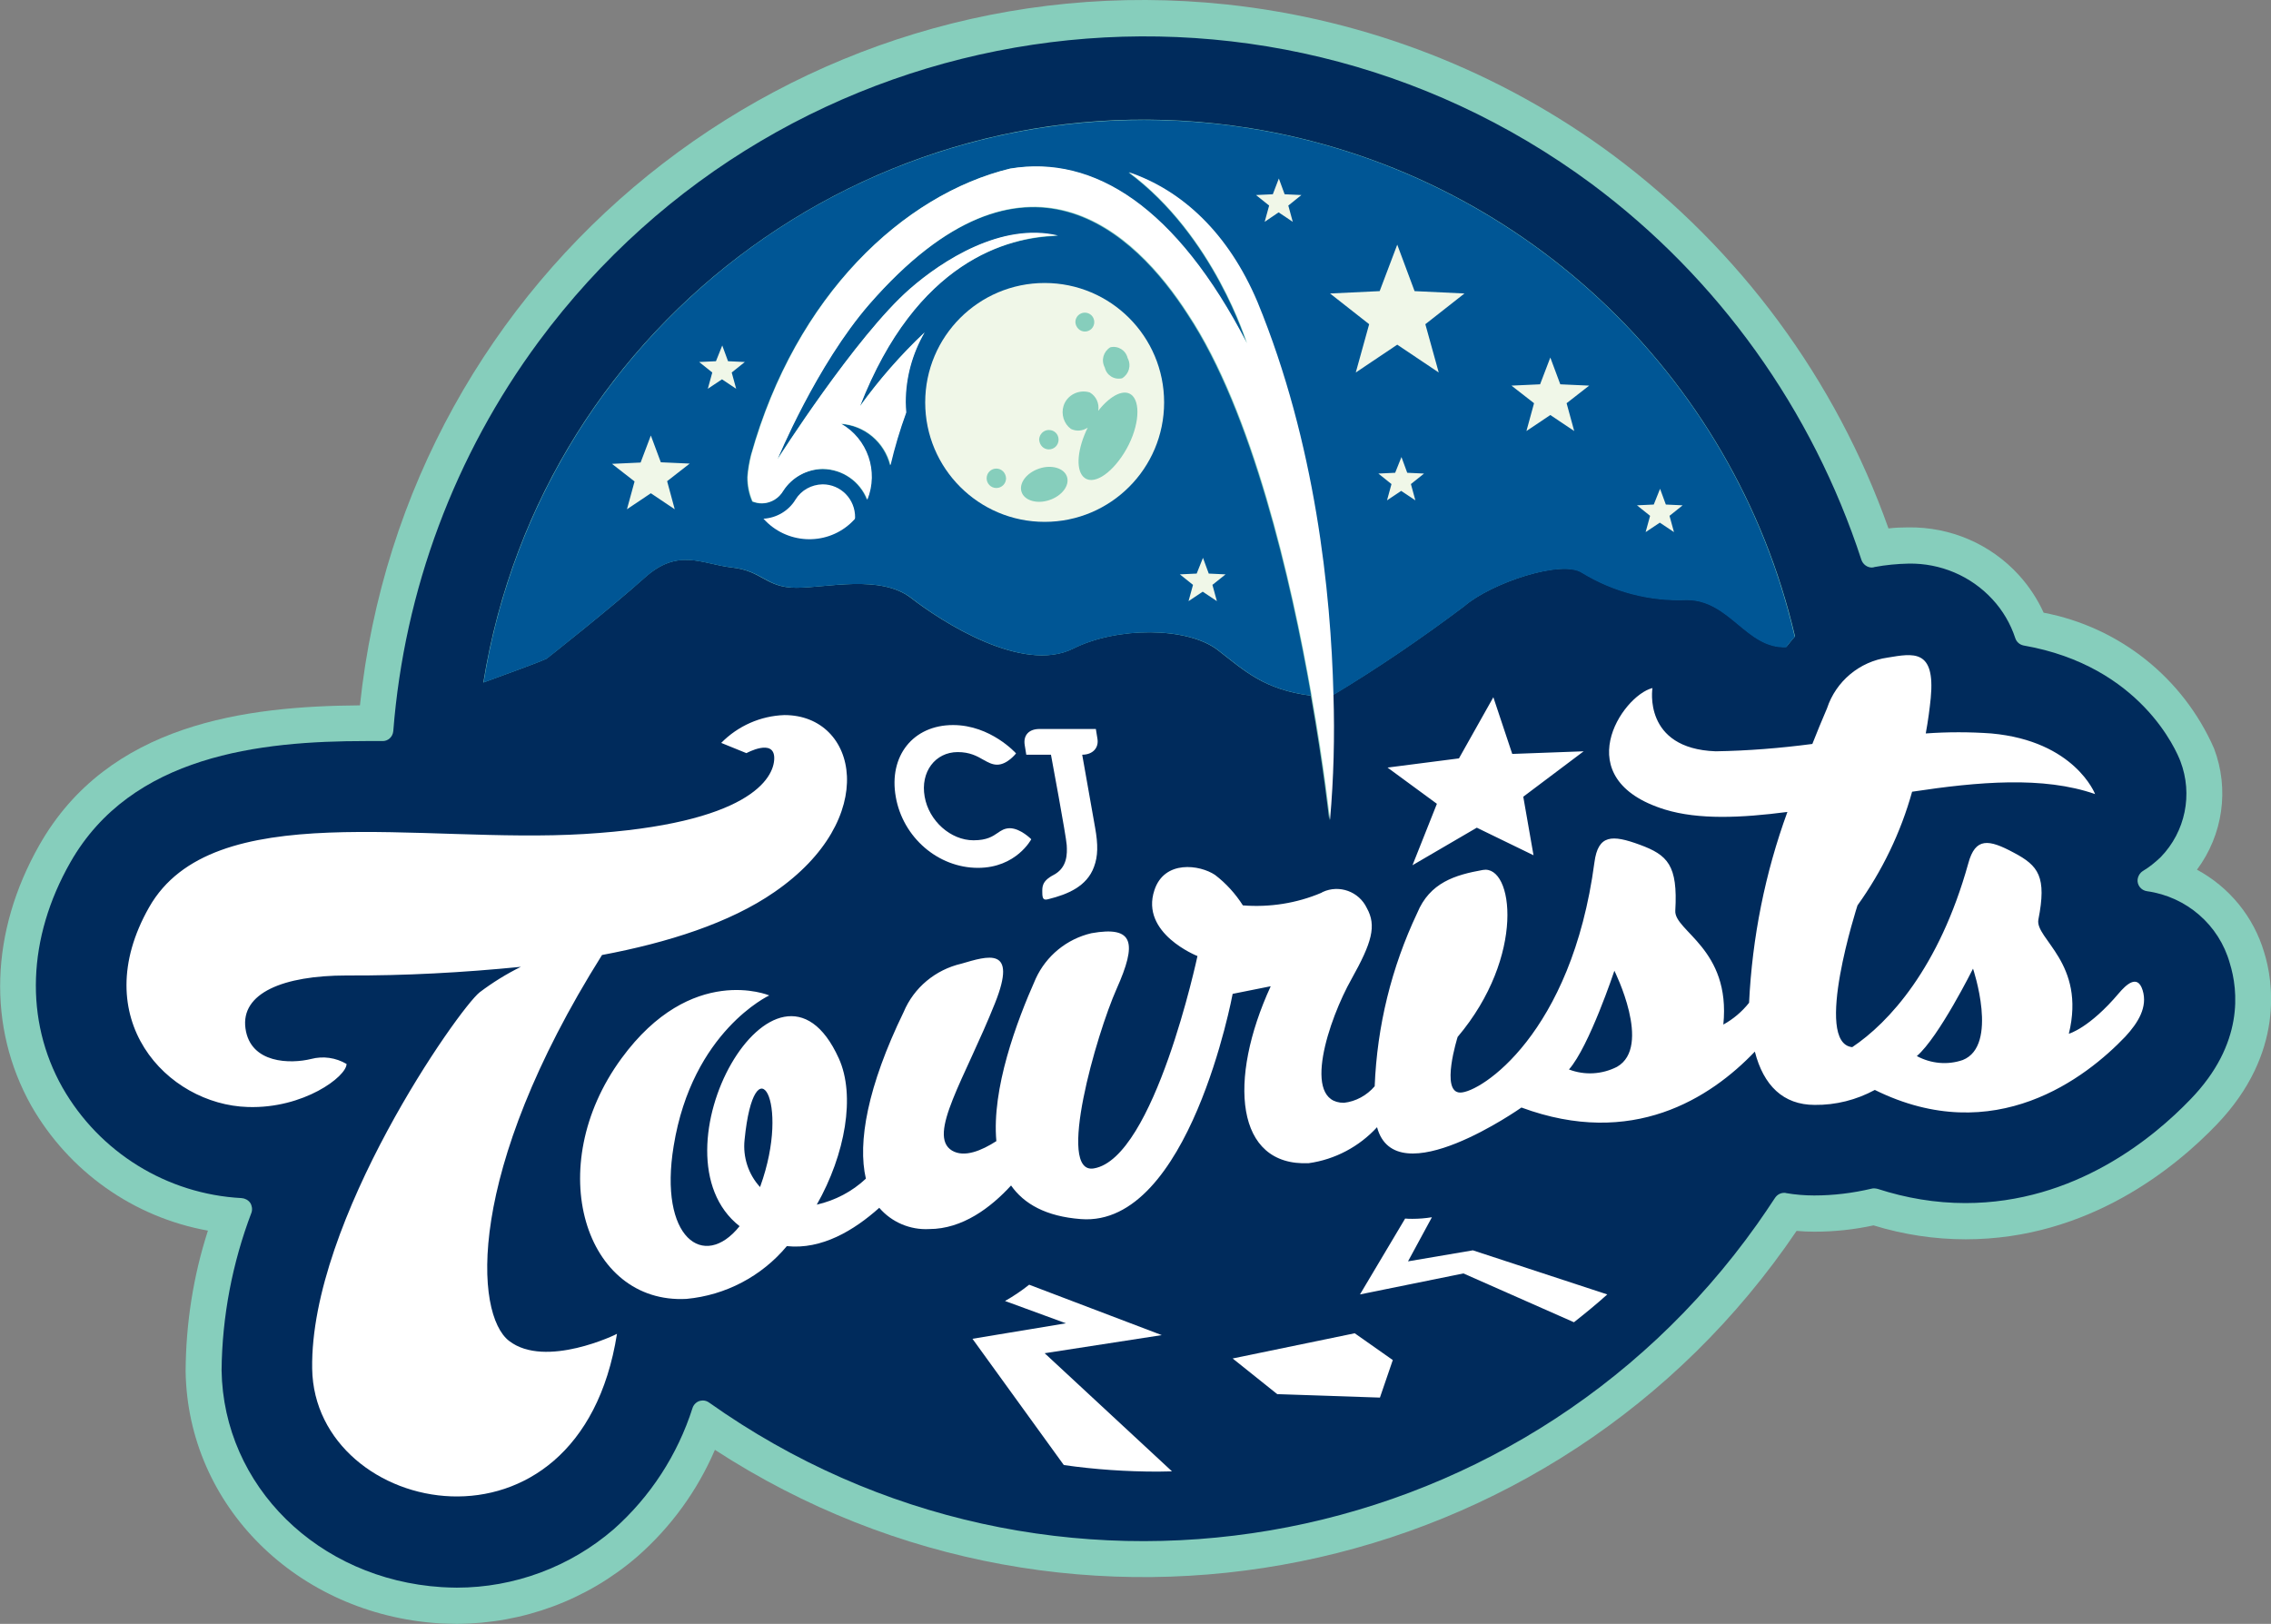 <?xml version="1.0" encoding="utf-8"?>
<!-- Generator: Adobe Illustrator 27.0.0, SVG Export Plug-In . SVG Version: 6.00 Build 0)  -->
<svg version="1.1" id="레이어_1" xmlns="http://www.w3.org/2000/svg" xmlns:xlink="http://www.w3.org/1999/xlink" x="0px"
	 y="0px" viewBox="0 0 865 618.6" style="enable-background:new 0 0 865 618.6;" xml:space="preserve">
<rect x="0" y="0" width="865" height="618.6" fill="#808080" stroke="none"/>
<style type="text/css">
	.st0{fill:#86CEBC;}
	.st1{fill:#002B5C;}
	.st2{fill:#005695;}
	.st3{fill:#FFFFFF;}
	.st4{fill:#F0F7E8;}
</style>
<path class="st0" d="M174,618.6c-2.2,0-4.5-0.1-6.7-0.2c-54.2-3.5-95.8-44.8-96.6-96c0.1-18.2,2.9-36.3,8.5-53.6
	c-28.4-5.1-53-22.6-67.3-47.6c-16.8-30-15.7-66.2,3.1-99.3c26.3-46.3,78.6-52.9,122.1-53.2C154.5,103.7,302.3-15.8,467.2,1.7
	c53.3,5.7,104.2,25.5,147.2,57.4c48.3,36,84.8,85.5,104.9,142.2c2.5-0.3,5-0.4,7.6-0.4c16-0.2,31.2,6.3,42,18.1
	c3.9,4.3,7.1,9.1,9.5,14.4c28.8,5.5,53.1,24.8,64.9,51.7c5.9,15.5,3.4,32.9-6.5,46.2c12.4,6.7,21.6,18,25.6,31.5
	c3.3,10.6,8.1,38.2-18,65.5c-15.7,16.4-48.9,43.8-95.7,43.8c-11.9,0-23.7-1.8-35.1-5.3c-7.4,1.6-14.9,2.4-22.5,2.4
	c-2.3,0-4.5-0.1-6.8-0.3c-91.6,135.4-274.9,172.5-412,83.4c-6.7,15.6-16.8,29.5-29.6,40.7C223.6,609.5,199.2,618.5,174,618.6
	L174,618.6z"/>
<path class="st1" d="M849.3,366.9c-4.1-14.6-16.5-25.3-31.5-27.4c-2.3-0.3-3.9-2.4-3.6-4.6c0.2-1.3,0.9-2.4,2-3.1
	c2.5-1.5,4.7-3.3,6.8-5.3c9.4-9.7,12.3-23.9,7.5-36.5c-1.4-3.7-15-36.3-59.7-44.1c-1.5-0.3-2.7-1.3-3.2-2.8
	c-1.8-5.5-4.8-10.6-8.7-14.8c-8.2-8.9-19.8-13.8-31.9-13.6c-4.4,0.1-8.7,0.5-13,1.3l-0.3,0.1c-0.2,0-0.5,0.1-0.7,0.1
	c-1.8,0-3.4-1.2-4-2.9C690.3,156,654.5,106,606.3,70.1C479-24.1,299.4,2.8,205.2,130.1c-32,43.3-51.2,94.7-55.4,148.4
	c-0.2,2.2-2,3.9-4.2,3.8c-2.1,0-4.2,0-6.3,0c-40.1,0-89.2,5.3-112.5,46.2c-16.4,28.8-17.5,60.1-3,85.8
	c14.1,24.7,39.8,40.6,68.2,42.1c1.3,0.1,2.5,0.7,3.3,1.8c0.7,1.1,0.9,2.5,0.5,3.7c-7.3,19.2-11.2,39.6-11.4,60.1
	c0.7,44.1,36.8,79.6,83.8,82.6c1.9,0.1,3.8,0.2,5.8,0.2c21.9,0,43.1-7.9,59.7-22.2c14-12.4,24.4-28.4,30.1-46.3
	c0.4-1.2,1.4-2.2,2.6-2.6c0.4-0.1,0.9-0.2,1.3-0.2c0.9,0,1.7,0.3,2.4,0.8c129,91.5,307.7,61,399.2-68c2.3-3.3,4.6-6.6,6.8-10
	c0.8-1.2,2.1-1.9,3.5-1.9c0.3,0,0.5,0,0.7,0.1c3.5,0.6,7.1,0.9,10.7,0.9c7.4,0,14.7-0.9,21.9-2.6c0.3-0.1,0.7-0.1,1-0.1
	c0.4,0,0.9,0.1,1.3,0.2c10.8,3.5,22,5.4,33.4,5.4c41.7,0,71.6-24.8,85.8-39.6C854.8,397.6,852.5,377.2,849.3,366.9z M680.4,246.4
	c-15.2,0.6-21.4-18-37.9-18c-14,0.6-27.9-3-39.8-10.3c-7.7-5.1-34.7,3.9-45,12.8c-16.1,12.1-32.8,23.5-50.1,33.9
	c0.5,15.9,0.1,31.8-1.3,47.7c0,0-2.1-19.8-7-47.5c-17.8-2.3-25.1-9.3-35.4-17.3c-11.6-9-38.5-9-55.2-0.6
	c-19.3,9.6-50.1-10.3-61.7-19.3c-11.6-9-32.1-3.9-43.7-3.9s-12.9-6.4-24.4-7.7c-11.6-1.3-20.5-7.7-33.4,3.9
	c-12.9,11.6-37.3,30.8-37.3,30.8c-3.9,1.8-14.4,5.5-24.1,9.1C206.5,121.1,337.1,26.6,476,48.8c102.1,16.4,184.2,92.9,207.7,193.6
	C682.6,243.7,681.5,245,680.4,246.4L680.4,246.4z"/>
<path class="st2" d="M435.7,45.7c-125.1,0-231.6,90.8-251.5,214.3c9.7-3.6,20.2-7.3,24.1-9.1c0,0,24.4-19.3,37.3-30.8
	c12.8-11.6,21.8-5.1,33.4-3.9c11.6,1.3,12.9,7.7,24.4,7.7s32.1-5.1,43.7,3.9s42.4,28.9,61.7,19.3c16.7-8.4,43.7-8.4,55.2,0.6
	c10.3,8,17.6,15,35.4,17.3c-7.7-44-22.5-108-47-145.1C432.4,88.8,390.5,47.8,331,116c-20.4,23.4-35,59.1-35,59.1
	s29.9-46.9,50.4-64.9c12.4-10.9,34.9-25.4,56.4-20.3c-19.3,0.4-53.9,9.7-75.4,65c7.3-10.1,15.5-19.5,24.6-28.1
	c-4.7,8.1-7.2,17.2-7.2,26.6c0,1.3,0.1,2.6,0.2,3.9c-2.4,6.5-4.5,13.2-6,20c-2.2-8.8-9.7-15.2-18.8-15.8c10.1,5.8,14.3,18.1,10,28.9
	c-2.7-7-9.4-11.7-17-11.7c-6.1,0.1-11.7,3.2-15,8.3c-1.6,2.9-4.6,4.7-8,4.8c-1.3,0-2.5-0.3-3.7-0.7c-1.3-2.9-1.9-6.1-1.9-9.3
	c0.2-2.9,0.7-5.7,1.4-8.5c17-60.7,57.9-99.1,98.6-109c31.9-5.3,63.4,14.6,90.2,66.6c0,0-12.4-41-45-65.2c20.3,7,37.9,23.2,48.8,49.8
	c22.1,53.8,27.9,110.7,28.9,149.5c17.3-10.4,34-21.8,50.1-33.9c10.3-9,37.3-18,45-12.8c12,7.3,25.8,10.9,39.8,10.3
	c16.5,0,22.7,18.6,37.9,18c1-1.4,2.1-2.7,3.3-4C656.8,127.2,554,45.7,435.7,45.7z"/>
<g>
	<path class="st3" d="M430,65.6c32.6,24.2,45,65.2,45,65.2c-26.9-52-58.3-71.9-90.2-66.6c-40.8,9.9-81.6,48.4-98.6,109
		c-0.7,2.8-1.2,5.7-1.4,8.5c0,3.2,0.6,6.4,1.9,9.3c1.2,0.5,2.5,0.7,3.7,0.7c3.3-0.1,6.3-1.9,8-4.8c3.3-5.1,9-8.2,15-8.3
		c7.5,0.1,14.2,4.7,17,11.7c4.3-10.8,0.1-23.1-10-28.9c9,0.6,16.6,7,18.8,15.8c1.6-6.8,3.6-13.5,6-20.1c-0.1-1.3-0.2-2.6-0.2-3.9
		c0-9.3,2.5-18.5,7.2-26.6c-9.1,8.6-17.3,18-24.6,28.1c21.5-55.2,56.1-64.5,75.4-65c-21.5-5.1-44,9.5-56.4,20.3
		c-20.6,18-50.4,64.9-50.4,64.9s14.7-35.7,35-59.1c59.5-68.2,101.4-27.2,121.4,3.9c24.6,37.1,39.3,101.1,47,145.1
		c4.9,27.7,7,47.5,7,47.5c1.4-15.9,1.8-31.8,1.3-47.7c-1-38.8-6.8-95.7-28.9-149.5C467.9,88.8,450.3,72.5,430,65.6z M442.5,508.6
		l-50.5-19.2c-2.9,2.3-6,4.4-9.2,6.2l23.2,8.5l-35.6,5.9l34.8,48.1c11.9,1.7,23.9,2.5,35.8,2.5c1.8,0,3.6-0.1,5.4-0.1l-48.5-45
		L442.5,508.6z M469.5,517.5l17,13.6l39.1,1.3l4.9-14.3L516,507.9L469.5,517.5z M535.2,464.2L518,493.1l39.4-8l42.1,18.6
		c4.3-3.4,8.6-6.9,12.7-10.6l-51.2-16.8l-24.7,4.2l9.1-16.8c-2.5,0.4-4.9,0.6-7.4,0.6C537,464.3,536.1,464.3,535.2,464.2z"/>
	<path class="st3" d="M193.9,510.8c-13.1-10.1-16.8-63.9,35.4-147c25-4.7,48.7-12.2,65.7-24c40.5-27.9,31.8-67.4,3.8-67.4
		c-9.1,0.3-17.7,4.1-24.1,10.6l9.6,3.9c0,0,10.6-5.8,10.6,1.9s-9.6,25.1-72.3,28.9c-62.6,3.8-141.7-14.5-165.8,27.9
		s6.8,75.2,37.6,76.1c21.2,0.7,37.6-11.6,37.6-16.4c-4.1-2.4-8.9-3.1-13.5-1.9c-7.7,1.9-23.1,1.9-25-11.6
		c-1.9-13.5,14.4-20.2,38.5-20.2c22.2,0.1,44.3-1.1,66.4-3.3c-5.5,2.7-10.8,6-15.7,9.7c-7.9,6.2-64.7,86.9-63.8,143.4
		c0.9,56.6,101.8,77.5,116.1-13.3C235.1,508.2,207.7,521.5,193.9,510.8z M538,329.6l24.5-14.3l21.6,10.5l-3.9-22.3l23-17.3l-27.2,1
		l-7.2-21.6l-13.1,23.3l-27.2,3.5l18.8,13.8L538,329.6z M816.1,377.2c-2-6.4-6.5-1.8-9,1.1c-11.3,13.4-19.1,15.5-19.1,15.5
		c6.6-27-13-36.2-11.6-43.5c3.2-16.3,0.1-20.5-9.4-25.5c-9.5-5.1-14.6-5.9-17.3,4.1c-11.1,39.9-30.3,60.7-44.2,70c-15-1.5,2-54,2-54
		c9.4-13.1,16.5-27.8,20.8-43.3c25.1-3.8,50-6,69.7,0.9c0,0-7.7-20.2-39.5-23.1c-8.3-0.6-16.7-0.6-25,0c0.9-4.9,1.5-9.5,1.9-13.5
		c1.8-18.8-6.7-17-16.4-15.4c-10.7,1.5-19.7,9-23.1,19.3c-2,4.6-3.8,9.1-5.6,13.6c-12.2,1.6-24.5,2.6-36.8,2.8
		c-27.9-1-24.1-24.1-24.1-24.1c-11.6,2.9-32.8,34.7,4.8,46.3c12.8,3.9,28.9,3.2,46.6,0.9c-8.5,23.3-13.4,47.8-14.6,72.7
		c-2.7,3.4-6,6.2-9.8,8.3c2.9-28.9-18.8-35.6-18.3-43.4c1-17.3-2.9-21.2-13.5-25.1s-15.9-3.9-17.3,6.7
		c-8.7,65.5-43.4,87.7-51.1,87.7s-1-21.2-1-21.2c26-30.8,21.2-65.7,9.6-63.6c-10.6,1.9-20.2,4.8-25,16.4
		c-9.8,20.7-15.3,43.1-16.2,66c-3,3.5-7.2,5.8-11.7,6.3c-16.4,0-5.8-31.8,2.9-47.2c7.7-13.8,9.6-20.2,5.8-27c-3-6.3-10.5-9-16.8-6.1
		c-0.2,0.1-0.4,0.2-0.5,0.3c-9.4,4-19.7,5.6-29.9,4.8c-2.8-4.4-6.4-8.4-10.6-11.6c-5.8-3.9-19.3-5.8-23.1,5.8
		c-5.5,16.5,16.4,25.1,16.4,25.1s-16.4,77.1-39.5,80.9c-14.4,2.4,1-51.1,8.7-68.4c7.8-17.5,6.7-24.1-9.6-21.2
		c-9.4,2.2-17.2,8.6-21.2,17.3c-7.4,16.6-16.8,42-15,61.9c-5.6,3.6-12.2,6.4-16.9,3.6c-9.6-5.8,5-27.6,16.4-56.2
		c8.7-21.8-2.8-17.9-12.8-15c-9.9,2.3-18.1,9.1-22,18.4c-13.8,28.4-17.6,49.7-14.4,63.5c-5.2,4.9-11.7,8.3-18.7,9.9
		c10.9-19.2,14.8-41.6,8.4-55.7c-23.5-52-73.2,36.2-37.8,63.9c-13.6,17-30.9,4.5-25.1-30.6c7.1-43.7,36.4-57.3,36.4-57.3
		s-29.6-12.5-56.3,24c-30.4,41.5-13.9,93.7,24.8,91.6c14.9-1.4,28.6-8.6,38.2-20.1c13.3,1.4,25.6-6,35.2-14.6
		c4.7,5.5,11.8,8.5,19,8.1c12.7,0,23.5-8.2,31.2-16.6c4.9,7,13.3,11.8,26.6,12.8c41.3,3.2,57.8-85.8,57.8-85.8l14.5-2.9
		c-16.4,35.7-13.5,68.7,14.5,67.4c10-1.4,19.2-6.3,26-13.7c7.1,26.3,55-7.5,55-7.5c42.2,15.6,71.9-3.5,88.9-21.3
		c3.3,12.9,10.8,20.3,22.8,20.3c8,0.1,15.9-1.9,22.9-5.7c45.7,22.6,80.6-4.8,95.4-20.3C814.4,389.6,818.1,383.6,816.1,377.2
		L816.1,377.2z M289.6,451.9c0,0.1-0.1,0.2-0.1,0.3c-4.5-4.9-6.6-11.5-5.9-18C287.3,396.7,301.4,419.2,289.6,451.9L289.6,451.9z
		 M615.9,406.4c-5.7,2.9-12.3,3.3-18.3,1c7.7-8.7,17.3-37.6,17.3-37.6S629.4,398.7,615.9,406.4L615.9,406.4z M747.6,403.8
		c-5.8,2-12.1,1.4-17.5-1.5c8.4-7.2,21.4-33.3,21.4-33.3S761.4,398.3,747.6,403.8L747.6,403.8z"/>
</g>
<g>
	<path class="st4" d="M532.2,93.2l6.6,17.7l19,0.9l-14.9,11.7l5.1,18.4l-15.8-10.6l-15.8,10.6l5.1-18.4l-14.9-11.7l18.9-0.9
		L532.2,93.2z M590.5,136.2l3.8,10.2l11,0.5l-8.6,6.7l2.9,10.6l-9.1-6.1l-9.1,6.1l2.9-10.6l-8.6-6.7l10.9-0.5L590.5,136.2z
		 M247.9,165.9l3.8,10.2l11,0.5l-8.6,6.7L257,194l-9.1-6.1l-9.1,6.1l2.9-10.6l-8.6-6.7l10.9-0.5L247.9,165.9z M533.8,174.1l2.2,6
		l6.4,0.3l-5,4l1.7,6.2l-5.4-3.6l-5.4,3.6l1.7-6.2l-5-4l6.4-0.3L533.8,174.1z M458.2,212.5l2.2,6l6.4,0.3l-5,4l1.7,6.2l-5.4-3.6
		l-5.4,3.6l1.7-6.2l-5-4l6.4-0.3L458.2,212.5z M487.1,68l2.2,6l6.4,0.3l-5,4l1.7,6.2l-5.4-3.6l-5.3,3.6l1.7-6.2l-5-4l6.4-0.3
		L487.1,68z M275.1,131.6l2.2,6l6.4,0.3l-5,4l1.7,6.2l-5.4-3.6l-5.4,3.6l1.7-6.2l-5-4l6.4-0.3L275.1,131.6z M632.3,186.2l2.2,6
		l6.4,0.3l-5,4l1.7,6.2l-5.4-3.6l-5.4,3.6l1.7-6.2l-5-4l6.4-0.3L632.3,186.2z"/>
	<circle class="st4" cx="397.9" cy="153.3" r="45.5"/>
</g>
<path class="st0" d="M431.4,150.8c-2.9-3-8.3-0.4-13.1,5.7c0.5-2.8-0.8-5.6-3.2-7c-4.2-1.3-8.7,1-10,5.1c-1,3.2,0.1,6.8,2.8,8.8
	c2.1,1,4.5,0.8,6.4-0.5c-3.8,7.7-4.7,15.6-1.7,18.7c3.4,3.5,10.3-0.6,15.6-9.1S434.7,154.3,431.4,150.8z M395.8,178.5
	c-4.8,1.6-7.8,5.6-6.7,8.9c1.1,3.3,5.9,4.7,10.6,3.1c4.8-1.6,7.8-5.6,6.7-8.9C405.3,178.3,400.5,176.9,395.8,178.5L395.8,178.5z
	 M413.2,126.3c2,0,3.6-1.6,3.6-3.6c0-2-1.6-3.6-3.6-3.6c-2,0-3.6,1.6-3.6,3.6c0,0,0,0,0,0C409.7,124.7,411.3,126.3,413.2,126.3z
	 M379.5,178.5c-2,0-3.7,1.6-3.7,3.7c0,2,1.6,3.7,3.7,3.7c2,0,3.7-1.6,3.7-3.7c0,0,0,0,0,0C383.1,180.1,381.5,178.5,379.5,178.5
	L379.5,178.5L379.5,178.5z M399.5,171.2c2,0,3.7-1.6,3.7-3.7s-1.6-3.7-3.7-3.7c-2,0-3.6,1.6-3.7,3.6
	C395.9,169.6,397.5,171.2,399.5,171.2L399.5,171.2z M427.4,144.1c2.6-1.6,3.6-4.9,2.1-7.7c-0.7-3-3.7-4.8-6.6-4.1
	c-2.6,1.6-3.6,4.9-2.1,7.7C421.5,143,424.4,144.8,427.4,144.1L427.4,144.1z"/>
<path class="st3" d="M313.3,184.5c-4.2,0.1-8.1,2.2-10.3,5.8c-2.6,4.3-7.2,7-12.2,7.3c8.6,9.6,23.4,10.5,33,1.9
	c0.6-0.6,1.3-1.2,1.8-1.8c0-0.2,0.1-0.4,0.1-0.5C325.8,190.2,320.3,184.5,313.3,184.5C313.3,184.5,313.3,184.5,313.3,184.5z"/>
<g>
	<path class="st3" d="M395.9,277.7c-4,0-6.2,2.4-5.6,6.1l0.6,3.7h9.4c0,0,5.8,31.1,6,34.4s0.3,8.6-5,11.4c-4.6,2.4-4.3,4.7-4.3,6.7
		c0,2.6,0.6,3,2.4,2.5c7.2-1.8,14.6-4.8,17.3-12.3c1.5-4,1.6-8.4,0.4-15l-4.9-27.7c4,0,6.4-2.6,5.8-6.1l-0.6-3.7
		C417.6,277.7,395.9,277.7,395.9,277.7z M392.8,319.7c0,0-5.7,10.9-20.3,10.9c-15.2,0-28.6-11.6-31.3-27
		c-2.8-15.6,6.6-27.4,21.8-27.4c14.4,0,24,10.8,24,10.8s-3.3,4.3-7.2,4.3c-1.9,0-3.5-0.9-5.3-1.9c-2.4-1.4-5.2-2.9-9.7-2.9
		c-8.6,0-14.3,7.6-12.6,17c1.6,9.2,9.9,16.6,18.6,16.6c5.1,0,7.3-1.5,9.2-2.8c1.3-0.9,2.6-1.8,4.7-1.8
		C388.8,315.6,392.8,319.7,392.8,319.7z"/>
</g>
</svg>
